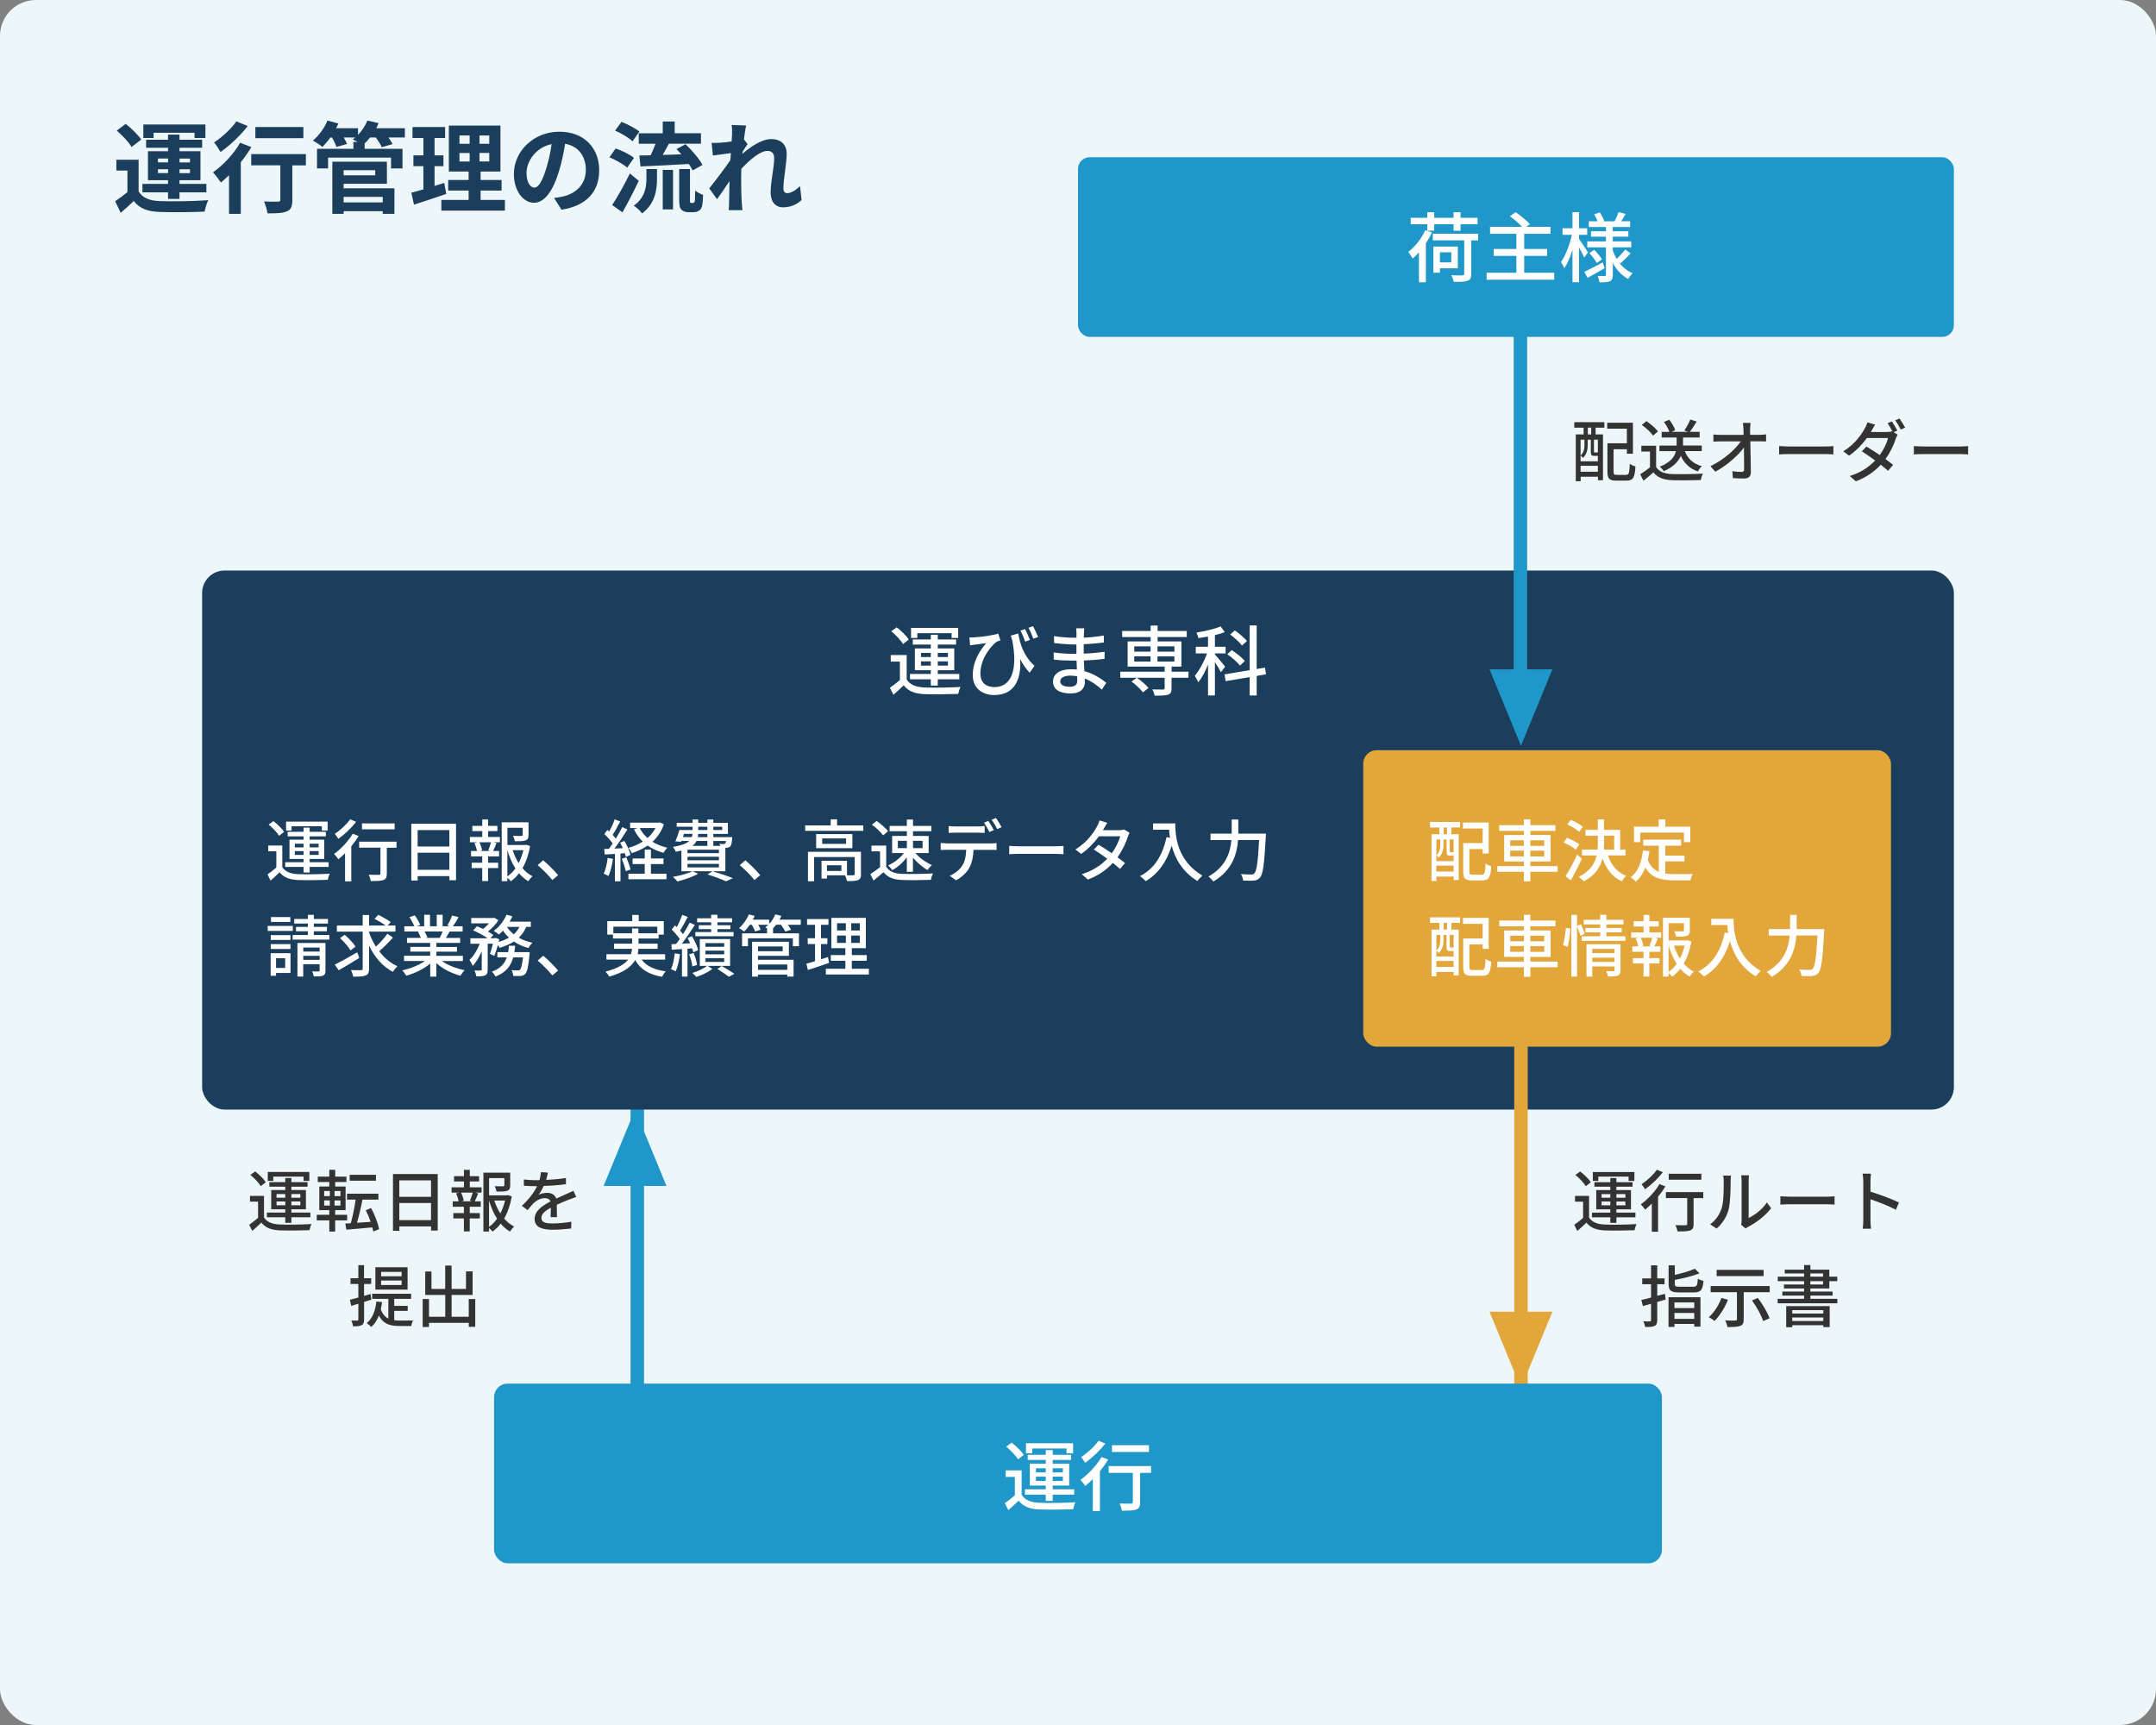 <?xml version="1.0" encoding="UTF-8"?><svg id="_レイヤー_2" xmlns="http://www.w3.org/2000/svg" viewBox="0 0 480 384"><rect x="0" y="0" width="480" height="384" fill="#808080" stroke="none"/><defs><style>.cls-1{stroke:#2097c9;}.cls-1,.cls-2{fill:none;stroke-miterlimit:10;stroke-width:3px;}.cls-3{fill:#fff;}.cls-4{fill:#2097c9;}.cls-5{fill:#e2a63b;}.cls-2{stroke:#e2a63b;}.cls-6{fill:#333;}.cls-7{fill:#edf7fa;}.cls-8{fill:#1a3e5c;}</style></defs><g id="text"><g><rect class="cls-7" width="480" height="384" rx="8" ry="8"/><line class="cls-1" x1="141.88" y1="233" x2="141.88" y2="325"/><rect class="cls-8" x="45" y="127" width="390" height="120" rx="5" ry="5"/><rect class="cls-5" x="303.5" y="167" width="117.5" height="66" rx="3" ry="3"/><g><path class="cls-8" d="M30.85,42.58c.86,1.47,2.4,2.09,4.64,2.18,2.64,.11,7.83,.04,10.87-.2-.31,.62-.68,1.83-.81,2.55-2.73,.13-7.39,.18-10.08,.07-2.62-.11-4.38-.75-5.7-2.44-.88,.86-1.78,1.69-2.9,2.64l-1.23-2.6c.86-.55,1.85-1.28,2.73-2.02v-4.8h-2.46v-2.4h4.95v7.02Zm-1.56-9.86c-.62-1.08-2.07-2.6-3.3-3.65l2-1.5c1.23,.99,2.75,2.44,3.46,3.5l-2.16,1.65Zm8.12,10.1h-5.7v-1.89h5.7v-.81h-4.47v-6.45h4.47v-.77h-4.88v-1.8h4.88v-1.14h2.55v1.14h5.04v1.8h-5.04v.77h4.67v6.45h-4.67v.81h5.99v1.89h-5.99v1.45h-2.55v-1.45Zm-3.21-12.1h-2.29v-3.01h13.82v3.01h-2.42v-1.17h-9.11v1.17Zm.97,5.43h2.25v-.86h-2.25v.86Zm2.25,2.38v-.86h-2.25v.86h2.25Zm2.55-3.23v.86h2.33v-.86h-2.33Zm2.33,2.38h-2.33v.86h2.33v-.86Z"/><path class="cls-8" d="M55.96,32.74c-.66,1.12-1.47,2.27-2.35,3.37v11.49h-2.62v-8.6c-.62,.59-1.21,1.14-1.8,1.63-.37-.53-1.25-1.72-1.78-2.27,2.24-1.54,4.64-4.09,6.05-6.58l2.51,.97Zm-.81-4.69c-1.58,2.07-3.96,4.33-6.05,5.79-.33-.57-.99-1.63-1.45-2.13,1.83-1.17,3.92-3.15,4.97-4.69l2.53,1.03Zm12.94,8.76h-3.01v7.72c0,1.41-.26,2.13-1.23,2.53-.92,.4-2.33,.44-4.29,.44-.11-.77-.44-1.89-.79-2.66,1.25,.07,2.71,.07,3.1,.04,.4,0,.55-.09,.55-.42v-7.66h-6.49v-2.49h12.17v2.49Zm-.55-6.05h-10.69v-2.49h10.69v2.49Z"/><path class="cls-8" d="M90.12,30.61h-3.63c.37,.53,.73,1.06,.92,1.47l-2.42,.68c-.24-.57-.79-1.43-1.32-2.16h-1.28c-.4,.51-.81,.95-1.21,1.34v1.19h8.43v4.36h-2.55v-2.4h-14.02v2.4h-2.46v-4.36h8.1v-1.54h.97c-.4-.22-.81-.42-1.1-.55,.18-.13,.37-.29,.55-.44h-2.57c.31,.53,.57,1.06,.73,1.45l-2.35,.66c-.18-.55-.57-1.39-1.01-2.11h-.35c-.57,.81-1.19,1.54-1.76,2.11-.51-.42-1.54-1.12-2.13-1.41,1.32-1.1,2.58-2.79,3.24-4.47l2.44,.66c-.15,.35-.33,.7-.51,1.06h4.88v1.47c.88-.9,1.63-2.05,2.09-3.19l2.49,.59c-.15,.37-.33,.75-.53,1.12h6.38v2.05Zm-13.62,11.31h11.31v5.68h-2.6v-.59h-8.71v.59h-2.51v-11.6h12.15v4.91h-9.64v1.01Zm0-4.03v1.14h7.04v-1.14h-7.04Zm0,5.94v1.23h8.71v-1.23h-8.71Z"/><path class="cls-8" d="M99.34,43.17c-2.42,.86-5.06,1.69-7.17,2.38l-.59-2.66c.77-.2,1.67-.44,2.68-.73v-5.17h-2.22v-2.4h2.22v-3.87h-2.42v-2.44h7.26v2.44h-2.35v3.87h1.98v2.4h-1.98v4.4c.73-.22,1.45-.44,2.16-.68l.44,2.46Zm13.07,1.34v2.38h-14.15v-2.38h6.07v-2.09h-4.55v-2.35h4.55v-1.89h-4.4v-10.23h11.49v10.23h-4.42v1.89h4.67v2.35h-4.67v2.09h5.41Zm-10.12-12.5h2.27v-1.85h-2.27v1.85Zm0,3.94h2.27v-1.89h-2.27v1.89Zm6.64-5.79h-2.18v1.85h2.18v-1.85Zm0,3.89h-2.18v1.89h2.18v-1.89Z"/><path class="cls-8" d="M125.01,46.69l-1.65-2.62c.84-.09,1.45-.22,2.05-.35,2.82-.66,5.02-2.68,5.02-5.9,0-3.04-1.65-5.3-4.62-5.81-.31,1.87-.68,3.89-1.32,5.96-1.32,4.44-3.21,7.17-5.61,7.17s-4.47-2.68-4.47-6.4c0-5.08,4.4-9.42,10.1-9.42s8.89,3.78,8.89,8.58-2.84,7.92-8.38,8.78Zm-6.05-4.93c.92,0,1.78-1.39,2.68-4.36,.51-1.63,.92-3.5,1.17-5.32-3.63,.75-5.59,3.96-5.59,6.38,0,2.22,.88,3.3,1.74,3.3Z"/><path class="cls-8" d="M139.64,37.32c-.84-.75-2.57-1.72-3.96-2.31l1.39-1.96c1.36,.48,3.19,1.34,4.07,2.09l-1.5,2.18Zm2.57,2.93c-1.1,2.33-2.4,4.86-3.63,7.02l-2.29-1.63c1.1-1.67,2.68-4.44,3.94-7.02l1.98,1.63Zm-1.39-8.8c-.79-.77-2.51-1.78-3.89-2.38l1.43-1.94c1.34,.51,3.1,1.43,3.98,2.16l-1.52,2.16Zm3.1,6.18h2.35v2.13c0,2.44-.37,5.52-3.32,7.75-.37-.55-1.25-1.34-1.85-1.72,2.53-1.8,2.82-4.22,2.82-6.12v-2.05Zm3.63-7.97v-2.62h2.66v2.62h5.85v2.33h-7.13c-.46,.86-.95,1.72-1.39,2.49,1.32-.02,2.75-.07,4.16-.13-.37-.4-.75-.81-1.1-1.17l2.02-1.08c1.43,1.36,3.08,3.26,3.78,4.62l-2.2,1.21c-.2-.42-.48-.9-.84-1.43-3.83,.24-7.86,.42-10.76,.55l-.26-2.44c.75-.02,1.58-.02,2.51-.04,.37-.79,.79-1.72,1.1-2.57h-3.74v-2.33h5.32Zm0,8.16h2.29v8.8h-2.29v-8.8Zm6.69,7.35c.11,0,.22-.02,.29-.09,.09-.04,.13-.22,.18-.57,.02-.33,.04-1.1,.07-2.09,.42,.37,1.17,.77,1.76,.97-.04,.99-.13,2.11-.26,2.57-.15,.48-.37,.77-.73,.99-.29,.18-.81,.29-1.21,.29h-1.12c-.53,0-1.12-.18-1.5-.55-.35-.35-.51-.81-.51-2.31v-6.75h2.4v6.82c0,.33,0,.53,.04,.62,.04,.07,.15,.11,.24,.11h.35Z"/><path class="cls-8" d="M162.9,27.82l3.21,.11c-.13,.62-.33,1.74-.48,3.1l.81,1.06c-.31,.4-.75,1.12-1.12,1.69-.02,.15-.02,.31-.04,.48,1.74-1.52,4.27-3.3,6.4-3.3,2.38,0,3.46,1.41,3.46,3.26,0,2.29-.73,5.52-.73,7.79,0,.57,.29,.99,.84,.99,.81,0,1.85-.57,2.86-1.58l.35,3.1c-1.01,.95-2.35,1.63-4.14,1.63-1.65,0-2.75-1.19-2.75-3.32,0-2.38,.79-5.61,.79-7.61,0-1.08-.57-1.63-1.5-1.63-1.63,0-4,2.02-5.81,4-.02,.62-.04,1.21-.04,1.78,0,1.8,0,3.65,.13,5.72,.02,.4,.09,1.19,.15,1.69h-3.04c.04-.51,.07-1.28,.07-1.63,.04-1.72,.07-2.99,.09-4.84-.92,1.39-2,2.99-2.77,4.03l-1.74-2.4c1.25-1.54,3.45-4.44,4.71-6.29,.04-.51,.09-1.03,.11-1.56-1.08,.13-2.77,.35-4,.53l-.29-2.82c.64,.02,1.14,.02,1.91-.02,.64-.04,1.61-.15,2.55-.29,.04-.84,.09-1.45,.09-1.69,0-.64,.02-1.3-.09-1.98Z"/></g><rect class="cls-4" x="240" y="35" width="195" height="40" rx="2.6" ry="2.6"/><g><path class="cls-3" d="M318.8,51.72c-.37,.83-.85,1.65-1.36,2.45v8.67h-1.53v-6.68c-.44,.53-.94,.99-1.39,1.39-.19-.34-.7-1.1-1-1.46,1.5-1.16,2.94-2.94,3.79-4.84l1.5,.48Zm-1.04-1.8h-3.69v-1.44h3.69v-1.24h1.55v1.24h4.3v-1.24h1.56v1.24h3.79v1.44h-3.79v1.43h-1.56v-1.43h-4.3v1.43h-1.55v-1.43Zm11.32,3.6h-1.53v7.45c0,.88-.2,1.31-.83,1.53-.63,.24-1.61,.25-3.06,.25-.08-.41-.32-1.07-.56-1.48,1.09,.05,2.18,.05,2.46,.03,.32-.02,.43-.08,.43-.36v-7.43h-6.99v-1.48h10.08v1.48Zm-8.5,6.2v.99h-1.46v-5.83h5.44v4.84h-3.98Zm0-3.55v2.24h2.53v-2.24h-2.53Z"/><path class="cls-3" d="M346.03,60.72v1.55h-15.06v-1.55h6.63v-3.76h-5.05v-1.53h5.05v-3.38h-5.86v-1.55h7.14c-.7-.75-1.8-1.7-2.74-2.36l1.29-.9c1.09,.73,2.48,1.87,3.18,2.67l-.83,.59h5.41v1.55h-5.85v3.38h5.1v1.53h-5.1v3.76h6.7Z"/><path class="cls-3" d="M352.71,57.33c-.22-.53-.71-1.44-1.16-2.24v7.73h-1.46v-7.19c-.51,1.61-1.14,3.11-1.82,4.08-.15-.43-.53-1.02-.75-1.36,1-1.39,1.97-3.91,2.43-6.07h-2.07v-1.46h2.21v-3.59h1.46v3.59h1.82v1.46h-1.82v.93c.46,.61,1.72,2.52,1.99,2.96l-.83,1.16Zm4.52,2.38c-1.27,.75-2.67,1.53-3.79,2.14l-.71-1.33c1.05-.48,2.58-1.29,4.1-2.11l.41,1.29Zm3.25-1.27c.78,1.05,1.8,1.89,3.01,2.38-.31,.29-.78,.88-.99,1.27-1.45-.75-2.58-1.99-3.43-3.52v2.6c0,.76-.15,1.17-.65,1.43-.49,.24-1.26,.25-2.31,.25-.05-.39-.24-1.04-.42-1.43,.66,.03,1.36,.03,1.58,.02,.2,0,.27-.07,.27-.27v-6.1h-4.16v-1.33h4.16v-1.05h-3.33v-1.21h3.33v-.95h-3.81v-1.27h1.96c-.19-.49-.49-1.09-.77-1.56l1.24-.42c.41,.59,.82,1.39,.99,1.92l-.19,.07h2.5c.31-.58,.7-1.46,.88-2.06l1.58,.42c-.34,.58-.68,1.16-.99,1.63h1.99v1.27h-3.86v.95h3.47v1.21h-3.47v1.05h4.11v1.33h-4.11v.71c.24,.65,.53,1.27,.87,1.85,.65-.6,1.43-1.44,1.89-2.09l1.21,.85c-.71,.82-1.61,1.67-2.29,2.23l-.25-.19Zm-5.54-2.82c.63,.65,1.38,1.53,1.72,2.12l-1.16,.8c-.32-.6-1.04-1.53-1.65-2.21l1.09-.71Z"/></g><g><path class="cls-3" d="M318.36,182.98h6.72v1.23h-1.95v1.5h1.63v10.2h-1.12v-.78h-3.85v.99h-1.09v-10.41h1.75v-1.5h-2.08v-1.23Zm1.42,8.71h3.85v-1.21h-.78c-.61,0-.79-.18-.79-.96v-2.64h-.69v1.19c0,.88-.2,2.04-1.04,2.85-.12-.15-.39-.39-.55-.5,.75-.71,.87-1.62,.87-2.37v-1.17h-.87v4.81Zm3.85,2.32v-1.32h-3.85v1.32h3.85Zm-1.48-9.81h-.75v1.5h.75v-1.5Zm1.48,2.67h-.87v2.62c0,.19,.02,.23,.17,.23h.42c.15,0,.19-.02,.21-.04,.03,.01,.04,.03,.07,.06v-2.86Zm6.3,7.83c.62,0,.72-.38,.81-2.46,.31,.26,.89,.5,1.26,.59-.15,2.46-.53,3.16-1.96,3.16h-2.33c-1.48,0-1.95-.4-1.95-1.98v-6.33h4.33v-3.25h-4.38v-1.33h5.73v6.9h-1.35v-.99h-2.96v5.01c0,.58,.12,.69,.75,.69h2.04Z"/><path class="cls-3" d="M346.78,194.07h-6.07v2.13h-1.44v-2.13h-5.92v-1.26h5.92v-1.04h-4.39v-5.88h4.39v-.93h-5.49v-1.27h5.49v-1.29h1.44v1.29h5.58v1.27h-5.58v.93h4.5v5.88h-4.5v1.04h6.07v1.26Zm-10.56-5.77h3.04v-1.24h-3.04v1.24Zm3.04,2.34v-1.28h-3.04v1.28h3.04Zm1.44-3.58v1.24h3.1v-1.24h-3.1Zm3.1,2.31h-3.1v1.28h3.1v-1.28Z"/><path class="cls-3" d="M350.82,189.14c-.57-.51-1.75-1.19-2.71-1.59l.76-1.05c.93,.36,2.15,.98,2.76,1.46l-.81,1.19Zm1.36,2.02c-.72,1.57-1.64,3.36-2.44,4.8l-1.2-.89c.74-1.15,1.79-3.07,2.58-4.8l1.06,.89Zm-.6-5.98c-.55-.52-1.71-1.23-2.65-1.67l.77-1c.93,.38,2.1,1.02,2.7,1.54l-.81,1.12Zm6.4,5.26c.71,2.12,2.06,3.75,4.06,4.54-.32,.27-.77,.83-.98,1.21-2.08-.96-3.45-2.74-4.29-5.13-.47,1.97-1.59,3.78-4.16,5.13-.24-.28-.78-.78-1.12-.99,2.54-1.29,3.57-2.96,3.99-4.77h-3.27v-1.3h3.46c.04-.54,.06-1.08,.06-1.62v-1.47h-2.75v-1.31h2.75v-2.32h1.38v2.32h3.6v4.4h1.19v1.3h-3.93Zm-.85-2.91c0,.54-.01,1.06-.04,1.6h2.28v-3.09h-2.23v1.48Z"/><path class="cls-3" d="M370.74,194.46c.66,.09,1.36,.13,2.11,.13,.65,0,3.17,0,4.02-.03-.23,.33-.46,1-.52,1.41h-3.57c-2.94,0-5.1-.49-6.46-2.85-.49,1.27-1.19,2.32-2.11,3.12-.23-.25-.81-.73-1.16-.96,1.65-1.23,2.42-3.33,2.73-5.95l1.44,.13c-.09,.69-.21,1.35-.36,1.97,.52,1.4,1.36,2.19,2.44,2.64v-5.82h-3.46v-1.33h8.44v1.33h-3.54v2.21h4.29v1.3h-4.29v2.7Zm-5.59-6.99h-1.36v-3.45h5.49v-1.6h1.49v1.6h5.55v3.45h-1.42v-2.13h-9.73v2.13Z"/><path class="cls-3" d="M318.36,204.21h6.72v1.23h-1.95v1.5h1.63v10.2h-1.12v-.78h-3.85v.99h-1.09v-10.41h1.75v-1.5h-2.08v-1.23Zm1.42,8.71h3.85v-1.21h-.78c-.61,0-.79-.18-.79-.96v-2.64h-.69v1.19c0,.88-.2,2.04-1.04,2.85-.12-.15-.39-.39-.55-.5,.75-.71,.87-1.62,.87-2.37v-1.17h-.87v4.81Zm3.85,2.32v-1.32h-3.85v1.32h3.85Zm-1.48-9.81h-.75v1.5h.75v-1.5Zm1.48,2.67h-.87v2.62c0,.19,.02,.23,.17,.23h.42c.15,0,.19-.02,.21-.04,.03,.01,.04,.03,.07,.06v-2.86Zm6.3,7.83c.62,0,.72-.38,.81-2.46,.31,.26,.89,.5,1.26,.59-.15,2.46-.53,3.16-1.96,3.16h-2.33c-1.48,0-1.95-.4-1.95-1.98v-6.33h4.33v-3.25h-4.38v-1.33h5.73v6.9h-1.35v-.99h-2.96v5.01c0,.58,.12,.69,.75,.69h2.04Z"/><path class="cls-3" d="M346.78,215.31h-6.07v2.13h-1.44v-2.13h-5.92v-1.26h5.92v-1.04h-4.39v-5.88h4.39v-.93h-5.49v-1.27h5.49v-1.29h1.44v1.29h5.58v1.27h-5.58v.93h4.5v5.88h-4.5v1.04h6.07v1.26Zm-10.56-5.77h3.04v-1.24h-3.04v1.24Zm3.04,2.34v-1.28h-3.04v1.28h3.04Zm1.44-3.58v1.24h3.1v-1.24h-3.1Zm3.1,2.31h-3.1v1.28h3.1v-1.28Z"/><path class="cls-3" d="M347.97,210.41c.31-1.02,.56-2.69,.65-3.85l1,.12c-.04,1.19-.29,2.94-.6,4.06l-1.05-.33Zm3.9-2.08c-.15-.52-.46-1.41-.77-2.1v11.17h-1.27v-13.74h1.27v2.44l.87-.35c.3,.68,.69,1.56,.84,2.12l-.94,.45Zm10,.09v1.03h-9.72v-1.03h4.11v-.87h-3.3v-.98h3.3v-.78h-3.66v-1.04h3.66v-1.11h1.38v1.11h3.79v1.04h-3.79v.78h3.41v.98h-3.41v.87h4.23Zm-1.1,7.56c0,.63-.13,.99-.58,1.19-.46,.19-1.17,.21-2.2,.21-.06-.35-.24-.87-.4-1.2,.69,.04,1.41,.03,1.6,.03,.21-.02,.27-.08,.27-.26v-.81h-4.96v2.26h-1.29v-7.21h7.57v5.79Zm-6.28-4.74v.93h4.96v-.93h-4.96Zm4.96,2.89v-.93h-4.96v.93h4.96Z"/><path class="cls-3" d="M367.21,207.56h2.62v1.18h-1.4l.65,.17c-.25,.63-.52,1.29-.76,1.77h1.33v1.2h-2.45v1.41h2.25v1.19h-2.25v2.9h-1.3v-2.9h-2.35v-1.19h2.35v-1.41h-2.49v-1.2h1.31c-.07-.51-.3-1.21-.57-1.77l.61-.17h-1.6v-1.18h2.75v-1.31h-2.21v-1.17h2.21v-1.41h1.3v1.41h2.07v1.17h-2.07v1.31Zm.03,2.98c.21-.51,.48-1.26,.63-1.8h-2.59c.27,.58,.52,1.32,.58,1.8l-.5,.13h2.38l-.51-.13Zm9.31-.92c-.3,1.78-.87,3.46-1.69,4.89,.65,.75,1.4,1.36,2.23,1.79-.3,.25-.72,.76-.93,1.11-.77-.45-1.46-1.05-2.07-1.77-.52,.69-1.14,1.29-1.83,1.78-.18-.25-.48-.58-.76-.81v.79h-1.26v-13.11h5.97v2.83c0,.65-.14,1.01-.66,1.2-.5,.19-1.26,.19-2.38,.19-.06-.36-.24-.87-.42-1.2,.85,.03,1.65,.03,1.88,.02,.22-.02,.28-.06,.28-.23v-1.59h-3.4v3.84h3.97l.23-.06,.85,.31Zm-5.05,6.73c.69-.48,1.27-1.09,1.79-1.8-.77-1.19-1.35-2.56-1.79-4.05v5.85Zm1.17-5.85c.33,1.02,.78,2,1.33,2.88,.48-.9,.83-1.88,1.06-2.88h-2.4Z"/><path class="cls-3" d="M385.95,204.51c0,2.71,.35,8.28,6.06,11.65-.32,.24-.89,.84-1.12,1.19-3.41-2.06-5.01-5.11-5.75-7.87-1.11,3.61-2.98,6.24-5.76,7.9-.27-.28-.92-.87-1.29-1.12,3.23-1.66,5.04-4.62,5.91-8.68l.76,.14c-.1-.63-.17-1.25-.19-1.79h-3.57v-1.41h4.95Z"/><path class="cls-3" d="M406.14,206.82s-.02,.5-.03,.69c-.33,6.07-.61,8.29-1.27,9.06-.41,.48-.79,.63-1.38,.69-.54,.06-1.5,.04-2.38,0-.03-.41-.23-1.02-.5-1.44,.99,.09,1.9,.09,2.28,.09,.33,0,.51-.04,.69-.23,.51-.48,.82-2.53,1.08-7.44h-4.7c-.22,3.09-1.25,6.72-5.5,9.24-.22-.34-.75-.87-1.08-1.12,3.9-2.23,4.87-5.41,5.1-8.11h-4.65v-1.43h4.73v-3.15h1.47v3.15h6.15Z"/></g><g><path class="cls-6" d="M353.77,271.02c.65,1.03,1.83,1.5,3.5,1.57,1.7,.08,5.17,.03,7.08-.1-.17,.31-.38,.96-.45,1.37-1.73,.07-4.9,.1-6.64,.04-1.86-.08-3.15-.57-4.07-1.73-.63,.62-1.29,1.21-2.02,1.86l-.69-1.38c.6-.4,1.33-.98,1.97-1.53v-3.61h-1.8v-1.29h3.13v4.8Zm-.72-6.96c-.42-.75-1.42-1.78-2.31-2.5l1.06-.78c.87,.67,1.92,1.67,2.37,2.4l-1.12,.88Zm5.46,6.93h-4.09v-1.05h4.09v-.73h-3.13v-4.29h3.13v-.75h-3.54v-1h3.54v-.93h1.36v.93h3.6v1h-3.6v.75h3.24v4.29h-3.24v.73h4.23v1.05h-4.23v1.23h-1.36v-1.23Zm-2.66-8.11h-1.23v-1.98h9.25v1.98h-1.29v-.95h-6.74v.95Zm.72,3.75h1.94v-.81h-1.94v.81Zm1.94,1.68v-.84h-1.94v.84h1.94Zm1.36-2.49v.81h2v-.81h-2Zm2,1.65h-2v.84h2v-.84Z"/><path class="cls-6" d="M370.78,264.1c-.46,.76-1.02,1.54-1.64,2.29v7.81h-1.39v-6.27c-.5,.49-1,.96-1.49,1.35-.18-.3-.67-.91-.96-1.18,1.53-1.1,3.15-2.81,4.16-4.5l1.32,.5Zm-.57-3.15c-1.02,1.33-2.58,2.82-3.96,3.79-.17-.31-.54-.85-.79-1.12,1.25-.81,2.68-2.15,3.42-3.23l1.33,.56Zm9,5.76h-2.16v5.77c0,.79-.18,1.2-.75,1.42-.56,.21-1.44,.23-2.83,.23-.06-.41-.25-.99-.45-1.4,.96,.03,1.96,.03,2.23,.02,.29,0,.38-.08,.38-.29v-5.76h-4.74v-1.33h8.32v1.33Zm-.42-4.09h-7.27v-1.33h7.27v1.33Z"/><path class="cls-6" d="M383.32,268.88c.44-1.33,.44-4.26,.44-5.98,0-.51-.03-.87-.12-1.21h1.74c-.02,.12-.08,.67-.08,1.2,0,1.71-.06,4.9-.46,6.4-.45,1.65-1.4,3.12-2.67,4.2l-1.44-.96c1.31-.9,2.16-2.27,2.59-3.65Zm4.42,2.83v-8.88c0-.61-.09-1.11-.09-1.2h1.74c-.01,.09-.08,.58-.08,1.2v8.29c1.31-.58,3-1.86,4.08-3.45l.92,1.29c-1.27,1.7-3.39,3.27-5.11,4.14-.27,.15-.45,.28-.57,.38l-.99-.83c.06-.25,.1-.6,.1-.94Z"/><path class="cls-6" d="M398.6,266.39h8.16c.72,0,1.3-.06,1.68-.09v1.86c-.33-.02-1.02-.08-1.68-.08h-8.16c-.82,0-1.73,.03-2.23,.08v-1.86c.5,.03,1.42,.09,2.23,.09Z"/><path class="cls-6" d="M414.82,262.94c0-.48-.04-1.17-.14-1.68h1.85c-.04,.5-.1,1.15-.1,1.68v2.34c2,.6,4.84,1.66,6.34,2.4l-.67,1.63c-1.58-.85-4.02-1.8-5.67-2.34v4.63c0,.46,.04,1.38,.12,1.92h-1.84c.07-.52,.12-1.33,.12-1.92v-8.67Z"/><path class="cls-6" d="M370.84,289.28l-1.88,.54v4.03c0,.72-.15,1.1-.58,1.31-.45,.21-1.09,.25-2.1,.24-.05-.34-.24-.92-.41-1.27,.63,.03,1.25,.03,1.42,.02,.21,0,.29-.06,.29-.29v-3.63c-.65,.19-1.26,.36-1.81,.51l-.36-1.35c.6-.15,1.35-.31,2.17-.54v-2.98h-1.96v-1.29h1.96v-2.91h1.38v2.91h1.63v1.29h-1.63v2.59c.55-.15,1.12-.3,1.7-.46l.18,1.29Zm.63-.5h7.11v6.54h-1.38v-.6h-4.41v.67h-1.32v-6.61Zm5.52-2.34c.78,0,.9-.27,1.01-1.8,.31,.22,.9,.42,1.26,.51-.18,2.02-.6,2.55-2.17,2.55h-3.23c-1.88,0-2.37-.4-2.37-1.88v-4.14h1.38v2.11c1.65-.36,3.39-.87,4.45-1.36l1.04,1.02c-1.5,.61-3.61,1.12-5.49,1.47v.9c0,.53,.18,.62,1.1,.62h3.03Zm-4.2,3.49v1.26h4.41v-1.26h-4.41Zm4.41,3.66v-1.31h-4.41v1.31h4.41Z"/><path class="cls-6" d="M384.7,289.34c-.71,1.81-1.86,3.58-2.97,4.72-.3-.24-.93-.65-1.29-.84,1.15-1.02,2.21-2.64,2.81-4.27l1.46,.39Zm9.3-3.06v1.38h-5.79v6.04c0,.82-.2,1.25-.79,1.46-.6,.22-1.52,.25-2.82,.25-.08-.42-.3-1.06-.5-1.47,.93,.03,1.95,.05,2.22,.03,.28-.02,.38-.08,.38-.3v-6.01h-5.85v-1.38h13.15Zm-1.35-2.21h-10.47v-1.38h10.47v1.38Zm-1.29,4.86c1.04,1.41,2.17,3.25,2.6,4.53l-1.43,.63c-.36-1.25-1.44-3.17-2.47-4.6l1.3-.56Z"/><path class="cls-6" d="M409.06,289.13v1h-13.29v-1h5.88v-.72h-4.84v-.9h4.84v-.69h-4.48v-.88h4.48v-.74h-5.86v-1h5.86v-.72h-4.3v-.85h4.3v-1.02h1.41v1.02h4.21v1.57h1.77v1h-1.77v1.62h-4.21v.69h4.95v.9h-4.95v.72h6Zm-11.4,1.62h9.69v4.68h-1.41v-.43h-6.91v.45h-1.36v-4.69Zm1.36,.9v.75h6.91v-.75h-6.91Zm6.91,2.42v-.79h-6.91v.79h6.91Zm-2.88-9.87h2.83v-.72h-2.83v.72Zm0,1.74h2.83v-.74h-2.83v.74Z"/></g><g><path class="cls-6" d="M58.77,271.01c.65,1.03,1.83,1.5,3.5,1.57,1.7,.08,5.17,.03,7.08-.1-.17,.31-.38,.96-.45,1.37-1.73,.07-4.9,.1-6.64,.04-1.86-.08-3.15-.57-4.07-1.73-.63,.62-1.29,1.21-2.02,1.86l-.69-1.38c.6-.4,1.33-.98,1.97-1.53v-3.61h-1.8v-1.29h3.13v4.8Zm-.72-6.96c-.42-.75-1.42-1.78-2.31-2.5l1.06-.78c.87,.67,1.92,1.67,2.37,2.4l-1.12,.88Zm5.46,6.93h-4.09v-1.05h4.09v-.73h-3.13v-4.29h3.13v-.75h-3.54v-1h3.54v-.93h1.36v.93h3.6v1h-3.6v.75h3.24v4.29h-3.24v.73h4.23v1.05h-4.23v1.23h-1.36v-1.23Zm-2.66-8.11h-1.23v-1.98h9.25v1.98h-1.29v-.95h-6.74v.95Zm.72,3.75h1.94v-.81h-1.94v.81Zm1.94,1.68v-.84h-1.94v.84h1.94Zm1.36-2.49v.81h2v-.81h-2Zm2,1.65h-2v.84h2v-.84Z"/><path class="cls-6" d="M74.62,271.67v2.48h-1.31v-2.48h-2.79v-1.24h2.79v-1.04h-2.22v-5.26h2.22v-1h-2.56v-1.21h2.56v-1.52h1.32v1.52h2.5v1.21h-2.5v1h2.31v5.26h-2.32v1.04h2.67v1.24h-2.67Zm-2.45-5.4h1.26v-1.14h-1.26v1.14Zm0,2.1h1.26v-1.14h-1.26v1.14Zm3.63-3.24h-1.32v1.14h1.32v-1.14Zm0,2.1h-1.32v1.14h1.32v-1.14Zm7.3,6.9c-.04-.27-.12-.58-.19-.9-2.08,.18-4.23,.38-5.8,.51l-.24-1.37,1.23-.07c.42-1.46,.84-3.56,1.08-5.25h-1.93v-1.32h7v1.32h-3.55c-.33,1.73-.8,3.69-1.23,5.15l3.06-.21c-.31-.89-.71-1.8-1.09-2.58l1.17-.5c.83,1.48,1.54,3.42,1.8,4.71l-1.29,.51Zm.6-11.29h-5.85v-1.33h5.85v1.33Z"/><path class="cls-6" d="M97.45,261.35v12.58h-1.48v-.92h-7.06v.98h-1.42v-12.64h9.97Zm-8.55,1.41v3.66h7.06v-3.66h-7.06Zm7.06,8.85v-3.81h-7.06v3.81h7.06Z"/><path class="cls-6" d="M104.59,264.31h2.62v1.18h-1.4l.65,.17c-.25,.63-.52,1.29-.76,1.77h1.33v1.2h-2.45v1.41h2.25v1.19h-2.25v2.9h-1.3v-2.9h-2.35v-1.19h2.35v-1.41h-2.49v-1.2h1.31c-.07-.51-.3-1.21-.57-1.77l.61-.17h-1.6v-1.18h2.75v-1.31h-2.21v-1.17h2.21v-1.41h1.3v1.41h2.07v1.17h-2.07v1.31Zm.03,2.98c.21-.51,.48-1.26,.63-1.8h-2.59c.27,.58,.52,1.32,.58,1.8l-.5,.13h2.38l-.51-.13Zm9.31-.92c-.3,1.78-.87,3.46-1.69,4.89,.65,.75,1.4,1.36,2.23,1.79-.3,.25-.72,.76-.93,1.11-.77-.45-1.46-1.05-2.07-1.77-.52,.69-1.14,1.29-1.83,1.78-.18-.25-.48-.58-.76-.81v.79h-1.26v-13.11h5.97v2.83c0,.65-.14,1.01-.66,1.2-.5,.19-1.26,.19-2.38,.19-.06-.36-.24-.87-.42-1.2,.85,.03,1.65,.03,1.88,.02,.22-.02,.28-.06,.28-.23v-1.59h-3.4v3.84h3.97l.23-.06,.85,.31Zm-5.05,6.73c.69-.48,1.27-1.09,1.79-1.8-.77-1.19-1.35-2.56-1.79-4.05v5.85Zm1.17-5.85c.33,1.02,.78,2,1.33,2.88,.48-.9,.83-1.88,1.06-2.88h-2.4Z"/><path class="cls-6" d="M121.59,262.65c1.47-.06,3.04-.19,4.41-.43v1.39c-1.47,.21-3.31,.35-4.94,.39-.33,.71-.73,1.41-1.15,1.98,.49-.29,1.33-.45,1.92-.45,.94,0,1.72,.44,2.01,1.28,.93-.44,1.69-.75,2.4-1.08,.51-.23,.95-.42,1.43-.66l.61,1.38c-.43,.14-1.08,.38-1.53,.56-.77,.3-1.74,.69-2.79,1.17,.01,.85,.03,2.05,.04,2.77h-1.42c.03-.52,.04-1.38,.06-2.11-1.29,.7-2.1,1.39-2.1,2.28,0,1.02,.97,1.23,2.49,1.23,1.21,0,2.85-.15,4.17-.39l-.04,1.52c-1.08,.13-2.82,.27-4.17,.27-2.23,0-3.97-.53-3.97-2.39s1.8-3.01,3.54-3.9c-.2-.52-.67-.75-1.23-.75-.92,0-1.86,.48-2.49,1.08-.44,.42-.87,.98-1.37,1.6l-1.29-.96c1.75-1.65,2.78-3.1,3.39-4.38h-.44c-.63,0-1.67-.03-2.5-.09v-1.41c.79,.12,1.86,.17,2.58,.17,.28,0,.58,0,.88-.01,.2-.62,.31-1.25,.34-1.79l1.56,.12c-.09,.42-.21,.98-.4,1.62Z"/><path class="cls-6" d="M81.06,289.83v3.88c0,.69-.13,1.06-.52,1.27-.41,.23-1,.27-1.95,.27-.03-.33-.2-.93-.38-1.29,.6,.01,1.16,.01,1.32,.01,.18,0,.25-.06,.25-.27v-3.48l-1.58,.48-.31-1.35c.52-.14,1.19-.31,1.89-.51v-3.01h-1.74v-1.29h1.74v-2.9h1.27v2.9h1.59v1.29h-1.59v2.64l1.44-.42,.19,1.26-1.64,.51Zm6.71,4.06c.41,.06,.83,.08,1.26,.08s2.35,0,2.92-.02c-.17,.3-.34,.88-.39,1.23h-2.58c-2.08,0-3.64-.38-4.62-2.35-.4,1.05-.96,1.9-1.69,2.56-.21-.23-.74-.66-1.04-.84,1.29-1.04,1.93-2.72,2.17-4.83l1.26,.15c-.07,.56-.17,1.08-.28,1.58,.39,1.08,.96,1.72,1.68,2.07v-4.38h-3.6v-1.14h8.67v1.14h-3.76v1.56h3v1.11h-3v2.08Zm2.97-6.81h-7.17v-4.98h7.17v4.98Zm-1.33-3.94h-4.56v.97h4.56v-.97Zm0,1.92h-4.56v.99h4.56v-.99Z"/><path class="cls-6" d="M105.81,289.17v6.19h-1.44v-.88h-8.86v.92h-1.41v-6.22h1.41v3.94h3.62v-4.85h-4.46v-5.23h1.39v3.88h3.06v-5.19h1.42v5.19h3.21v-3.9h1.47v5.25h-4.68v4.85h3.82v-3.94h1.44Z"/></g><g><path class="cls-3" d="M62.84,193.02c.65,1.03,1.83,1.5,3.5,1.57,1.7,.08,5.17,.03,7.08-.1-.17,.31-.38,.96-.45,1.37-1.73,.07-4.9,.1-6.64,.04-1.86-.08-3.15-.57-4.07-1.73-.63,.62-1.29,1.21-2.02,1.86l-.69-1.38c.6-.4,1.33-.98,1.97-1.53v-3.61h-1.8v-1.29h3.13v4.8Zm-.72-6.96c-.42-.75-1.42-1.78-2.31-2.5l1.06-.78c.87,.67,1.92,1.67,2.37,2.4l-1.12,.88Zm5.46,6.93h-4.09v-1.05h4.09v-.73h-3.13v-4.29h3.13v-.75h-3.54v-1h3.54v-.93h1.36v.93h3.6v1h-3.6v.75h3.24v4.29h-3.24v.73h4.23v1.05h-4.23v1.23h-1.36v-1.23Zm-2.66-8.11h-1.23v-1.98h9.25v1.98h-1.29v-.95h-6.74v.95Zm.72,3.75h1.94v-.81h-1.94v.81Zm1.94,1.68v-.84h-1.94v.84h1.94Zm1.36-2.49v.81h2v-.81h-2Zm2,1.65h-2v.84h2v-.84Z"/><path class="cls-3" d="M79.85,186.1c-.46,.76-1.02,1.54-1.64,2.29v7.81h-1.39v-6.27c-.5,.49-1,.96-1.49,1.35-.18-.3-.67-.91-.96-1.18,1.53-1.1,3.15-2.81,4.16-4.5l1.32,.5Zm-.57-3.15c-1.02,1.33-2.58,2.82-3.96,3.79-.17-.31-.54-.85-.79-1.12,1.25-.81,2.68-2.15,3.42-3.23l1.33,.56Zm9,5.76h-2.16v5.77c0,.79-.18,1.2-.75,1.42-.56,.21-1.44,.23-2.83,.23-.06-.41-.25-.99-.45-1.4,.96,.03,1.96,.03,2.23,.02,.29,0,.38-.08,.38-.29v-5.76h-4.74v-1.33h8.32v1.33Zm-.42-4.09h-7.27v-1.33h7.27v1.33Z"/><path class="cls-3" d="M101.53,183.37v12.58h-1.48v-.92h-7.06v.98h-1.42v-12.64h9.97Zm-8.55,1.41v3.66h7.06v-3.66h-7.06Zm7.06,8.85v-3.81h-7.06v3.81h7.06Z"/><path class="cls-3" d="M108.67,186.32h2.62v1.18h-1.4l.65,.17c-.25,.63-.52,1.29-.76,1.77h1.33v1.2h-2.45v1.41h2.25v1.19h-2.25v2.9h-1.3v-2.9h-2.35v-1.19h2.35v-1.41h-2.49v-1.2h1.31c-.07-.51-.3-1.21-.57-1.77l.61-.17h-1.6v-1.18h2.75v-1.31h-2.21v-1.17h2.21v-1.41h1.3v1.41h2.07v1.17h-2.07v1.31Zm.03,2.98c.21-.51,.48-1.26,.63-1.8h-2.59c.27,.58,.52,1.32,.58,1.8l-.5,.13h2.38l-.51-.13Zm9.31-.92c-.3,1.78-.87,3.46-1.69,4.89,.65,.75,1.4,1.36,2.23,1.79-.3,.25-.72,.76-.93,1.11-.77-.45-1.46-1.05-2.07-1.77-.52,.69-1.14,1.29-1.83,1.78-.18-.25-.48-.58-.76-.81v.79h-1.26v-13.11h5.97v2.83c0,.65-.14,1.01-.66,1.2-.5,.19-1.26,.19-2.38,.19-.06-.36-.24-.87-.42-1.2,.85,.03,1.65,.03,1.88,.02,.22-.02,.28-.06,.28-.23v-1.59h-3.4v3.84h3.97l.23-.06,.85,.31Zm-5.05,6.73c.69-.48,1.27-1.09,1.79-1.8-.77-1.19-1.35-2.56-1.79-4.05v5.85Zm1.17-5.85c.33,1.02,.78,2,1.33,2.88,.48-.9,.83-1.88,1.06-2.88h-2.4Z"/><path class="cls-3" d="M119.7,192.59l1.23-1.08c1.07,.87,2.46,2.28,3.32,3.31l-1.28,1.08c-.94-1.15-2.22-2.43-3.27-3.31Z"/><path class="cls-3" d="M136.46,191.19c-.19,1.41-.54,2.86-1,3.82-.22-.16-.78-.42-1.06-.52,.45-.9,.73-2.22,.88-3.51l1.18,.21Zm1.68-1.17v6.16h-1.24v-6.09c-.83,.04-1.59,.09-2.27,.13l-.12-1.23,1.05-.03c.27-.36,.57-.77,.85-1.19-.46-.67-1.2-1.48-1.86-2.1l.67-.91c.13,.1,.27,.22,.4,.34,.47-.82,.96-1.9,1.23-2.71l1.23,.48c-.52,1-1.15,2.16-1.69,2.98,.27,.29,.52,.57,.72,.83,.54-.89,1.05-1.8,1.42-2.56l1.16,.52c-.84,1.36-1.92,3-2.9,4.26,.6-.02,1.23-.04,1.88-.09-.19-.42-.4-.84-.61-1.22l.94-.39c.6,.97,1.19,2.26,1.36,3.1l-1.02,.45c-.05-.24-.14-.51-.24-.81l-.98,.06Zm1.29,.84c.38,.85,.78,1.98,.94,2.71l-1.06,.36c-.15-.74-.51-1.88-.88-2.75l1-.33Zm8.38-7.38c-.55,1.62-1.44,2.89-2.55,3.91,.95,.58,2.06,1.04,3.3,1.31-.28,.29-.67,.81-.84,1.15-1.33-.36-2.52-.9-3.54-1.62-1.05,.72-2.23,1.27-3.51,1.68-.17-.36-.51-.88-.78-1.17,1.14-.31,2.25-.78,3.21-1.4-.81-.78-1.47-1.69-1.96-2.74l.82-.27h-1.68v-1.2h6.34l.27-.06,.91,.41Zm-2.89,11.02h3.46v1.23h-8.47v-1.23h3.63v-2.16h-2.7v-1.23h2.7v-1.98h1.38v1.98h2.8v1.23h-2.8v2.16Zm-2.49-10.17c.42,.84,.99,1.59,1.73,2.23,.72-.65,1.33-1.38,1.78-2.23h-3.51Z"/><path class="cls-3" d="M155.42,194.51c-1.21,.69-3.1,1.33-4.6,1.71-.23-.27-.71-.79-1.02-1.02,1.54-.27,3.34-.73,4.38-1.26l1.25,.57Zm-3.72-5.17c-.38,.1-.78,.19-1.23,.27-.12-.3-.44-.84-.66-1.08,1.93-.31,3.03-.76,3.64-1.33h-1.72l-.08,.18-1.29-.08c.31-.71,.66-1.69,.9-2.53h2.93v-.73h-3.54v-.87h3.54v-.75h1.26v.75h2.04v-.75h1.32v.75h3.25v2.47h-3.25v.71h4.2s-.01,.25-.01,.41c-.09,.93-.2,1.41-.42,1.66-.21,.21-.49,.29-.79,.3-.07,0-.18,.02-.3,.02v5.2h-9.78v-4.59Zm.34-3h1.98c.09-.22,.13-.46,.15-.71h-1.89l-.24,.71Zm8.02,2.81h-7v.76h7v-.76Zm0,1.57h-7v.78h7v-.78Zm0,1.59h-7v.78h7v-.78Zm-4.99-5.11c-.2,.41-.5,.77-.93,1.1h3.35v-1.1h-2.42Zm2.42-1.56h-2.06c0,.24-.03,.48-.07,.71h2.13v-.71Zm-2.04-.87h2.04v-.73h-2.04v.73Zm3.19,9.18c1.62,.48,3.45,1.09,4.53,1.54l-1.53,.7c-.91-.43-2.5-1.03-4.11-1.53l1.11-.72Zm.17-9.91v.73h1.98v-.73h-1.98Zm0,3.16v1.1h1.56c-.06-.17-.12-.33-.2-.47,.42,.05,.79,.06,.96,.06,.13,0,.24-.01,.32-.1,.07-.07,.13-.25,.18-.58h-2.82Z"/><path class="cls-3" d="M164.7,192.59l1.23-1.08c1.07,.87,2.46,2.28,3.32,3.31l-1.28,1.08c-.94-1.15-2.22-2.43-3.27-3.31Z"/><path class="cls-3" d="M192.2,183.74v1.21h-12.94v-1.21h5.68v-1.35h1.42v1.35h5.83Zm-.51,10.86c0,.71-.15,1.1-.66,1.32-.52,.21-1.3,.22-2.47,.22-.06-.39-.25-.93-.44-1.29h-4v.72h-1.22v-3.96h5.67v3.24c.66,.01,1.23,.01,1.41-.02,.24,0,.31-.06,.31-.25v-3.79h-9.04v5.38h-1.37v-6.55h11.8v4.98Zm-1.92-8.92v3.13h-8.07v-3.13h8.07Zm-1.41,.96h-5.31v1.21h5.31v-1.21Zm-1.04,5.97h-3.21v1.27h3.21v-1.27Z"/><path class="cls-3" d="M197.3,192.96c.66,1.04,1.89,1.52,3.54,1.57,1.66,.06,4.99,.02,6.87-.1-.17,.33-.39,.99-.46,1.43-1.69,.07-4.71,.1-6.42,.03-1.9-.07-3.19-.57-4.14-1.73-.71,.62-1.42,1.22-2.21,1.86l-.72-1.44c.67-.42,1.47-.98,2.17-1.54v-3.52h-1.92v-1.29h3.29v4.74Zm-.69-7c-.48-.7-1.56-1.71-2.5-2.37l1.04-.84c.93,.65,2.06,1.58,2.56,2.29l-1.1,.92Zm5.29,4.88c-.88,1.19-2.1,2.26-3.28,2.86-.19-.33-.6-.81-.9-1.06,1.3-.54,2.67-1.6,3.51-2.74h-2.61v-3.81h3.28v-1.06h-3.84v-1.17h3.84v-1.42h1.37v1.42h4.08v1.17h-4.08v1.06h3.48v3.81h-2.94c.92,1.09,2.4,2.13,3.67,2.67-.32,.27-.74,.76-.95,1.11-1.11-.6-2.34-1.65-3.27-2.76v3.15h-1.37v-3.22Zm-2.01-2.04h2.01v-1.63h-2.01v1.63Zm3.38-1.63v1.63h2.13v-1.63h-2.13Z"/><path class="cls-3" d="M210.79,187.75h9.82c.31,0,.87-.02,1.26-.08v1.54c-.36-.01-.87-.03-1.26-.03h-3.87c-.06,1.59-.36,2.91-.93,3.99-.54,1.02-1.68,2.13-2.98,2.8l-1.38-1.02c1.11-.45,2.19-1.32,2.77-2.24,.64-1,.84-2.19,.9-3.54h-4.33c-.45,0-.94,.02-1.36,.04v-1.56c.42,.04,.9,.08,1.36,.08Zm1.86-3.78h5.07c.47,0,1.04-.03,1.5-.09v1.54c-.48-.03-1.02-.06-1.5-.06h-5.05c-.51,0-1.06,.03-1.47,.06v-1.54c.45,.06,.96,.09,1.46,.09Zm8.61,.82l-.99,.42c-.3-.6-.78-1.5-1.19-2.07l.96-.4c.38,.54,.92,1.47,1.22,2.05Zm1.73-.66l-.98,.43c-.31-.64-.81-1.5-1.23-2.07l.96-.4c.41,.57,.97,1.5,1.25,2.04Z"/><path class="cls-3" d="M226.93,188.39h8.16c.72,0,1.31-.06,1.68-.09v1.86c-.33-.02-1.02-.08-1.68-.08h-8.16c-.83,0-1.73,.03-2.24,.08v-1.86c.5,.03,1.43,.09,2.24,.09Z"/><path class="cls-3" d="M245.71,184.51c-.06,.1-.1,.19-.17,.3h3.61c.42,0,.84-.06,1.12-.17l1.21,.75c-.13,.25-.3,.63-.4,.93-.42,1.3-1.2,3-2.29,4.53,.63,.45,1.21,.9,1.68,1.27l-1.11,1.32c-.42-.39-.99-.85-1.6-1.35-1.33,1.46-3.12,2.77-5.56,3.71l-1.36-1.2c2.56-.78,4.38-2.08,5.67-3.45-1.03-.75-2.11-1.48-2.98-2.04l1.04-1.06c.9,.52,1.95,1.2,2.95,1.89,.89-1.21,1.59-2.69,1.88-3.78h-4.74c-.99,1.36-2.35,2.82-3.96,3.93l-1.27-.99c2.6-1.6,4.08-3.78,4.8-5.12,.18-.31,.45-.91,.57-1.35l1.71,.54c-.3,.45-.61,1.03-.78,1.33Z"/><path class="cls-3" d="M261.65,183.28c0,2.71,.35,8.28,6.06,11.65-.31,.24-.88,.84-1.12,1.19-3.4-2.06-5.01-5.11-5.74-7.87-1.11,3.61-2.99,6.24-5.76,7.9-.27-.28-.92-.87-1.29-1.12,3.22-1.66,5.04-4.62,5.91-8.68l.77,.14c-.11-.63-.17-1.25-.2-1.79h-3.57v-1.41h4.95Z"/><path class="cls-3" d="M281.84,185.58s-.02,.5-.03,.69c-.33,6.07-.62,8.29-1.28,9.06-.4,.48-.79,.63-1.38,.69-.54,.06-1.5,.04-2.38,0-.03-.41-.23-1.02-.5-1.44,.99,.09,1.91,.09,2.28,.09,.33,0,.51-.04,.69-.23,.51-.48,.83-2.53,1.08-7.44h-4.69c-.23,3.09-1.25,6.72-5.5,9.24-.23-.34-.75-.87-1.08-1.12,3.9-2.23,4.88-5.41,5.1-8.11h-4.65v-1.43h4.72v-3.15h1.47v3.15h6.15Z"/><path class="cls-3" d="M65.19,207.23h-5.59v-1.11h5.59v1.11Zm-.5,9.36h-3.23v.63h-1.2v-5.04h4.42v4.41Zm-.02-7.35h-4.39v-1.08h4.39v1.08Zm-4.39,.92h4.39v1.09h-4.39v-1.09Zm4.36-4.92h-4.31v-1.09h4.31v1.09Zm-3.18,8.07v2.16h2.03v-2.16h-2.03Zm11.86-5.17v1.02h-8.17v-1.02h3.4v-.83h-2.65v-.97h2.65v-.75h-3.04v-1.02h3.04v-.92h1.32v.92h3.15v1.02h-3.15v.75h2.91v.97h-2.91v.83h3.45Zm-.85,7.89c0,.63-.13,.96-.55,1.15-.45,.18-1.11,.18-2.06,.18-.04-.33-.19-.81-.36-1.12,.62,.03,1.23,.02,1.41,.02,.19-.02,.25-.06,.25-.24v-1.38h-3.65v2.76h-1.29v-7.48h6.24v6.12Zm-4.95-5.1v.9h3.65v-.9h-3.65Zm3.65,2.74v-.9h-3.65v.9h3.65Z"/><path class="cls-3" d="M79.99,213.24c-1.54,.98-3.27,2-4.58,2.75l-.87-1.26c1.28-.63,3.2-1.71,5-2.74l.45,1.26Zm7.5-4.53c-.93,1.05-2.11,2.22-3.07,3.04,1.11,1.46,2.47,2.64,4.06,3.34-.31,.3-.78,.84-1,1.25-2.29-1.16-4.05-3.25-5.31-5.8v5.07c0,.88-.21,1.3-.75,1.54-.54,.22-1.47,.27-2.77,.27-.08-.4-.3-1.05-.5-1.47,.96,.03,1.92,.03,2.22,.02,.27,0,.38-.09,.38-.36v-8.23h-5.75v-1.35h5.75v-2.35h1.42v2.35h3.67c-.63-.48-1.65-1.08-2.46-1.5l.84-.88c.9,.44,2.13,1.12,2.76,1.62l-.69,.76h1.75v1.35h-5.88v.17c.39,1.11,.9,2.19,1.53,3.18,.9-.84,1.94-1.96,2.56-2.88l1.23,.87Zm-9.46,2.86c-.44-.78-1.44-1.94-2.33-2.74l1.05-.74c.88,.77,1.95,1.88,2.4,2.64l-1.12,.84Z"/><path class="cls-3" d="M98.36,213.93c1.32,.93,3.25,1.69,5.08,2.04-.31,.3-.72,.87-.93,1.24-1.95-.52-3.96-1.53-5.37-2.82v3.02h-1.36v-2.91c-1.42,1.2-3.45,2.18-5.33,2.7-.21-.36-.6-.89-.92-1.19,1.79-.38,3.74-1.15,5.06-2.08h-4.64v-1.17h5.82v-.92h-4.42v-1.05h4.42v-.9h-5.16v-1.11h3.08c-.14-.42-.39-.96-.63-1.36l.36-.06h-3.4v-1.17h2.22c-.23-.58-.67-1.41-1.09-2.02l1.21-.4c.46,.65,.99,1.56,1.2,2.14l-.77,.29h1.65v-2.56h1.3v2.56h1.49v-2.56h1.32v2.56h1.62l-.57-.18c.36-.6,.82-1.54,1.05-2.22l1.44,.36c-.4,.74-.85,1.49-1.25,2.04h2.16v1.17h-2.89c-.29,.51-.58,1-.84,1.42h3.18v1.11h-5.31v.9h4.6v1.05h-4.6v.92h5.91v1.17h-4.69Zm-3.85-6.57c.27,.44,.54,.98,.65,1.33l-.44,.09h3.17c.23-.4,.46-.94,.66-1.42h-4.04Z"/><path class="cls-3" d="M117.16,206.34c-.4,.95-.98,1.74-1.66,2.4,.88,.51,1.92,.89,3.03,1.12-.28,.27-.69,.81-.87,1.17-1.2-.31-2.29-.79-3.25-1.44-.92,.6-2,1.05-3.17,1.41-.07-.17-.23-.39-.39-.62-.25,.89-.54,1.77-.82,2.42l-.96-.48c.24-.58,.46-1.42,.66-2.25h-1.15v5.76c0,.68-.1,1.05-.56,1.29-.43,.19-1.05,.23-1.98,.23-.04-.38-.23-.94-.41-1.32,.6,.03,1.2,.03,1.38,.01,.18-.01,.24-.04,.24-.22v-4.06c-.55,1.29-1.26,2.5-2.02,3.25-.14-.41-.47-.98-.71-1.33,.9-.79,1.75-2.22,2.29-3.6h-2.08v-1.21h3.82c-.82-.6-2.13-1.3-3.21-1.77l.87-.9c.42,.17,.9,.38,1.35,.6,.47-.36,.92-.81,1.29-1.26h-3.94v-1.19h4.93l.23-.04,.9,.55c-.55,.89-1.46,1.81-2.34,2.5,.48,.27,.88,.56,1.2,.79l-.65,.71h.93l.21-.08,.84,.3c-.04,.19-.09,.39-.14,.6,.85-.24,1.62-.56,2.29-.95-.51-.48-.96-1-1.33-1.57-.3,.33-.6,.61-.9,.87-.27-.23-.81-.62-1.16-.8,1.19-.85,2.25-2.2,2.85-3.61l1.31,.36c-.18,.41-.39,.8-.62,1.19h4.72v1.17h-1.03Zm.77,5.62s-.02,.36-.04,.55c-.25,2.69-.53,3.84-.95,4.29-.3,.3-.6,.39-1,.45-.38,.03-.99,.03-1.67,0-.03-.39-.18-.93-.38-1.29,.58,.06,1.14,.07,1.4,.07,.23,0,.35-.03,.48-.17,.25-.22,.46-.99,.66-2.74h-2.17c-.51,1.84-1.56,3.34-3.93,4.27-.17-.33-.54-.84-.83-1.08,1.95-.71,2.86-1.83,3.33-3.19h-2.1v-1.17h2.4c.08-.46,.13-.93,.18-1.42h1.38c-.04,.49-.1,.96-.18,1.42h3.42Zm-5.07-5.62c.39,.62,.9,1.16,1.52,1.65,.52-.46,.94-1.02,1.26-1.65h-2.77Z"/><path class="cls-3" d="M119.7,213.83l1.23-1.08c1.07,.87,2.46,2.28,3.32,3.31l-1.28,1.08c-.94-1.15-2.22-2.43-3.27-3.31Z"/><path class="cls-3" d="M142.85,213.62c1.05,1.42,2.86,2.28,5.38,2.61-.3,.27-.65,.84-.84,1.21-2.92-.49-4.83-1.67-5.98-3.73-.81,1.44-2.46,2.75-5.76,3.69-.15-.29-.56-.82-.85-1.11,2.76-.71,4.24-1.65,5.04-2.67h-4.83v-1.21h5.47c.12-.41,.19-.79,.23-1.2h-4v-1.15h4.02v-1.14h-4.26v-.87h-1.27v-3h5.56v-1.38h1.44v1.38h5.58v3h-1.15v.87h-4.48v1.14h4.25v1.15h-4.26c-.03,.41-.09,.81-.18,1.2h6.12v1.21h-5.2Zm-2.13-5.86v-1.06h1.41v1.06h4.21v-1.48h-9.79v1.48h4.17Z"/><path class="cls-3" d="M151.39,212.42c-.19,1.41-.51,2.87-.98,3.81-.22-.15-.75-.39-1.02-.5,.43-.9,.7-2.23,.84-3.51l1.15,.19Zm1.67-1.24v6.22h-1.23v-6.13c-.83,.04-1.6,.1-2.28,.14l-.07-1.22,1.05-.06c.25-.33,.54-.7,.81-1.09-.43-.67-1.15-1.48-1.79-2.11l.71-.93c.14,.12,.27,.25,.41,.39,.46-.84,.94-1.92,1.21-2.73l1.23,.45c-.52,1.02-1.17,2.22-1.71,3.04,.25,.29,.48,.56,.66,.81,.57-.88,1.11-1.81,1.49-2.58l1.15,.52c-.84,1.33-1.92,2.92-2.9,4.17,.58-.05,1.21-.08,1.85-.1-.18-.41-.38-.8-.57-1.16l.99-.4c.58,.98,1.19,2.25,1.36,3.09l-1.08,.48c-.06-.25-.13-.56-.25-.87l-1.03,.08Zm1.08,3.96c-.07-.74-.36-1.85-.72-2.7l1-.3c.36,.84,.69,1.95,.78,2.67l-1.07,.33Zm8.4-.12h-4.99l1.04,.66c-.9,.71-2.37,1.43-3.57,1.8-.21-.27-.6-.66-.88-.9,1.17-.33,2.54-.98,3.25-1.56h-1.59v-5.97h6.75v5.97Zm.79-6.61h-8.52v-.92h3.52v-.66h-2.76v-.87h2.76v-.65h-3.12v-.9h3.12v-.77h1.39v.77h3.27v.9h-3.27v.65h2.9v.87h-2.9v.66h3.6v.92Zm-2.1,1.54h-4.18v.81h4.18v-.81Zm0,1.67h-4.18v.82h4.18v-.82Zm0,1.68h-4.18v.83h4.18v-.83Zm-.57,1.73c.99,.57,2.15,1.27,2.83,1.74l-1.21,.67c-.58-.45-1.64-1.17-2.55-1.74l.93-.67Z"/><path class="cls-3" d="M178.31,205.86h-2.91c.28,.39,.57,.79,.72,1.12l-1.31,.39c-.15-.4-.56-1-.94-1.52h-1.07c-.22,.3-.46,.57-.72,.83h.03v1.09h5.77v2.87h-1.36v-1.77h-10v1.77h-1.31v-2.87h5.56v-1.09h.07c-.18-.09-.35-.18-.48-.24,.24-.17,.48-.38,.71-.58h-2.26c.22,.41,.43,.81,.54,1.11l-1.25,.38c-.12-.39-.42-.98-.71-1.49h-.46c-.39,.58-.83,1.11-1.25,1.52-.27-.23-.81-.58-1.14-.77,.88-.75,1.71-1.9,2.17-3.06l1.3,.34c-.12,.27-.25,.56-.41,.83h3.65v.94c.58-.61,1.06-1.35,1.36-2.11l1.35,.33c-.12,.29-.27,.57-.42,.84h4.74v1.14Zm-9.55,7.8h7.92v3.73h-1.4v-.44h-6.52v.46h-1.32v-7.77h8.2v3.13h-6.88v.87Zm0-2.97v1.06h5.49v-1.06h-5.49Zm0,4.02v1.19h6.52v-1.19h-6.52Z"/><path class="cls-3" d="M184.58,214.35c-1.63,.57-3.38,1.15-4.72,1.59l-.33-1.42c.54-.15,1.2-.33,1.92-.56v-3.81h-1.62v-1.29h1.62v-2.98h-1.77v-1.29h4.77v1.29h-1.67v2.98h1.42v1.29h-1.42v3.39c.51-.17,1.05-.33,1.56-.51l.24,1.32Zm8.86,1.31v1.27h-9.58v-1.27h4.35v-1.79h-3.25v-1.26h3.25v-1.54h-3.12v-6.75h7.68v6.75h-3.13v1.54h3.33v1.26h-3.33v1.79h3.81Zm-7.08-8.53h1.96v-1.62h-1.96v1.62Zm0,2.76h1.96v-1.63h-1.96v1.63Zm5.07-4.38h-1.92v1.62h1.92v-1.62Zm0,2.75h-1.92v1.63h1.92v-1.63Z"/></g><g><path class="cls-3" d="M201.86,151.26c.73,1.17,2.07,1.7,3.96,1.78,1.92,.08,5.86,.03,8.02-.12-.19,.36-.42,1.09-.51,1.55-1.95,.08-5.56,.12-7.53,.05-2.11-.09-3.57-.65-4.61-1.96-.71,.7-1.46,1.38-2.29,2.11l-.78-1.56c.68-.46,1.51-1.1,2.23-1.73v-4.1h-2.04v-1.46h3.55v5.44Zm-.82-7.89c-.48-.85-1.61-2.02-2.62-2.84l1.21-.88c.99,.76,2.18,1.89,2.69,2.72l-1.27,1Zm6.19,7.85h-4.64v-1.19h4.64v-.83h-3.55v-4.86h3.55v-.85h-4.01v-1.14h4.01v-1.05h1.55v1.05h4.08v1.14h-4.08v.85h3.67v4.86h-3.67v.83h4.79v1.19h-4.79v1.39h-1.55v-1.39Zm-3.01-9.2h-1.39v-2.24h10.49v2.24h-1.46v-1.07h-7.63v1.07Zm.82,4.25h2.19v-.92h-2.19v.92Zm2.19,1.9v-.95h-2.19v.95h2.19Zm1.55-2.82v.92h2.26v-.92h-2.26Zm2.26,1.87h-2.26v.95h2.26v-.95Z"/><path class="cls-3" d="M230.33,148.22l-1.1,1.53c-.82-.88-1.51-1.89-2.12-3.04,.31,4.11-1,8.01-5.73,8.01-2.7,0-4.81-1.5-4.81-4.44s1.44-5.27,2.97-7.1c-.76,.12-2.02,.25-2.6,.34-.34,.03-.61,.08-.97,.14l-.14-1.77c.27,.02,.63,.02,.94,0,1.56-.07,4.4-.46,5.46-.85l.51,1.5c-.24,.08-.63,.2-.88,.34-1.12,.83-3.59,3.65-3.59,7.04,0,2.23,1.46,3.03,3.14,3.03,3.88,0,5.18-4.06,3.96-10.37-.12-.36-.22-.71-.34-1.09l1.68-.48c.34,2.09,1.07,4.91,3.62,7.22Zm-1.04-5.76l-1.05,.37c-.29-.78-.68-1.77-1.05-2.45l1.02-.34c.34,.66,.83,1.72,1.09,2.41Zm1.84-.65l-1.07,.37c-.29-.78-.7-1.75-1.09-2.43l1.02-.36c.36,.66,.83,1.7,1.14,2.41Z"/><path class="cls-3" d="M241.32,141.05c-.02,.2-.02,.53-.03,.9,1.46-.07,2.96-.22,4.47-.48v1.56c-1.26,.15-2.84,.31-4.49,.37v2.11c1.68-.07,3.18-.22,4.66-.42l-.02,1.58c-1.56,.19-2.97,.31-4.61,.37,.03,.78,.08,1.6,.12,2.36,2.21,.61,3.89,1.8,4.88,2.6l-.99,1.51c-.97-.88-2.26-1.85-3.81-2.48,.02,.36,.03,.65,.03,.88,0,1.29-.94,2.46-3.16,2.46-2.55,0-3.93-.95-3.93-2.65s1.51-2.74,4.05-2.74c.44,0,.85,.03,1.26,.07-.02-.66-.05-1.36-.07-1.99h-.93c-1.09,0-2.97-.08-4.15-.22l-.02-1.6c1.16,.19,3.16,.31,4.2,.31h.87v-2.09h-.7c-1.12,0-3.16-.17-4.27-.31l-.02-1.55c1.14,.2,3.18,.37,4.27,.37h.73v-1.04c0-.29-.02-.8-.08-1.07h1.82c-.03,.31-.07,.68-.08,1.16Zm-3.16,11.83c.95,0,1.68-.29,1.68-1.38,0-.24,0-.58-.02-.95-.49-.1-1.02-.15-1.55-.15-1.44,0-2.23,.56-2.23,1.24,0,.73,.65,1.24,2.11,1.24Z"/><path class="cls-3" d="M264.59,150.87h-3.76v2.36c0,.8-.17,1.19-.78,1.41-.63,.2-1.58,.22-2.97,.22-.09-.43-.31-1-.51-1.39,1.02,.03,2.07,.03,2.36,.03,.27-.02,.36-.08,.36-.32v-2.31h-9.88v-1.34h9.88v-1.14h-8.24v-5.61h5.12v-.97h-6.34v-1.34h6.34v-1.22h1.55v1.22h6.49v1.34h-6.49v.97h5.3v5.61h-2.18v1.14h3.76v1.34Zm-10.15,3.25c-.49-.7-1.6-1.72-2.53-2.4l1.19-.85c.94,.65,2.06,1.6,2.6,2.28l-1.26,.97Zm-1.92-9.06h3.64v-1.17h-3.64v1.17Zm0,2.21h3.64v-1.16h-3.64v1.16Zm5.18-3.38v1.17h3.76v-1.17h-3.76Zm3.76,2.23h-3.76v1.16h3.76v-1.16Z"/><path class="cls-3" d="M271.81,149.63c-.24-.51-.82-1.46-1.33-2.24v7.43h-1.53v-6.88c-.63,1.55-1.39,2.99-2.18,3.96-.15-.43-.53-1.07-.77-1.46,1-1.16,2.09-3.18,2.72-4.98h-2.5v-1.48h2.72v-2.28c-.73,.14-1.46,.24-2.14,.34-.05-.34-.27-.9-.44-1.22,1.9-.31,4.08-.8,5.41-1.38l.9,1.29c-.65,.25-1.39,.46-2.19,.65v2.6h2.38v1.48h-2.38v.24c.51,.53,1.96,2.26,2.28,2.7l-.95,1.24Zm7.97,.83v4.35h-1.56v-4.08l-5.35,.9-.24-1.51,5.59-.94v-9.96h1.56v9.71l1.85-.31,.24,1.48-2.09,.36Zm-3.71-2.29c-.56-.73-1.8-1.82-2.84-2.53l1-.92c1.02,.68,2.31,1.7,2.91,2.41l-1.07,1.04Zm.43-4.47c-.51-.71-1.67-1.75-2.63-2.46l1.04-.9c.97,.66,2.14,1.65,2.7,2.36l-1.1,1Z"/></g><g><path class="cls-6" d="M350.47,93.98h6.72v1.23h-1.95v1.5h1.64v10.2h-1.12v-.78h-3.85v.99h-1.09v-10.41h1.75v-1.5h-2.08v-1.23Zm1.42,8.71h3.85v-1.21h-.78c-.62,0-.79-.18-.79-.96v-2.64h-.69v1.19c0,.88-.19,2.04-1.03,2.85-.12-.15-.39-.39-.56-.5,.75-.71,.87-1.62,.87-2.37v-1.17h-.87v4.81Zm3.85,2.32v-1.32h-3.85v1.32h3.85Zm-1.48-9.81h-.75v1.5h.75v-1.5Zm1.48,2.67h-.87v2.62c0,.19,.01,.23,.17,.23h.42c.15,0,.19-.02,.21-.04,.03,.01,.04,.03,.07,.06v-2.86Zm6.3,7.83c.61,0,.72-.38,.81-2.46,.31,.26,.88,.5,1.26,.59-.15,2.46-.52,3.16-1.96,3.16h-2.33c-1.48,0-1.95-.4-1.95-1.98v-6.33h4.33v-3.25h-4.38v-1.33h5.73v6.9h-1.35v-.99h-2.96v5.01c0,.58,.12,.69,.75,.69h2.04Z"/><path class="cls-6" d="M368.71,103.96c.66,1.04,1.89,1.52,3.54,1.57,1.66,.06,4.99,.02,6.87-.1-.17,.33-.39,.99-.46,1.43-1.7,.07-4.71,.1-6.42,.03-1.9-.07-3.19-.57-4.14-1.73-.71,.62-1.42,1.22-2.21,1.86l-.72-1.44c.67-.42,1.47-.98,2.17-1.54v-3.52h-1.92v-1.29h3.29v4.74Zm-.69-7c-.48-.7-1.56-1.71-2.5-2.37l1.04-.84c.94,.65,2.05,1.58,2.56,2.29l-1.09,.92Zm7.08,3.46c.63,1.67,1.89,2.85,3.79,3.35-.32,.27-.71,.82-.9,1.17-1.81-.62-3.03-1.79-3.78-3.46-.54,1.23-1.64,2.46-3.79,3.42-.16-.29-.6-.77-.91-1.01,2.46-.96,3.33-2.26,3.61-3.46h-3.67v-1.24h3.83v-1.79h-3.33v-1.26h1.71c-.21-.65-.71-1.53-1.21-2.21l1.18-.5c.57,.71,1.14,1.68,1.33,2.34l-.82,.36h3.7l-.85-.3c.46-.66,1.04-1.69,1.32-2.44l1.43,.45c-.5,.82-1.05,1.69-1.52,2.29h2.18v1.26h-3.7v1.79h4.17v1.24h-3.75Z"/><path class="cls-6" d="M389.62,95.49c0,.36,.02,.79,.02,1.3h2.15c.44,0,1.08-.06,1.4-.1v1.58c-.4-.02-.94-.03-1.32-.03h-2.19c.05,2.22,.11,5,.12,6.93,0,.87-.51,1.35-1.51,1.35-.83,0-1.7-.04-2.49-.09l-.12-1.54c.69,.1,1.52,.17,2.06,.17,.4,0,.56-.2,.56-.6,0-1.12-.02-3-.04-4.83-1.29,1.75-3.83,4.02-6.38,5.37l-1.08-1.23c2.99-1.42,5.56-3.75,6.76-5.52h-4.57c-.53,0-1.04,.02-1.53,.05v-1.59c.42,.06,1.02,.1,1.5,.1h5.23c-.01-.49-.03-.94-.04-1.3-.03-.6-.07-1-.13-1.37h1.71c-.06,.44-.09,.93-.08,1.37Z"/><path class="cls-6" d="M398.33,99.39h8.16c.72,0,1.31-.06,1.68-.09v1.86c-.33-.02-1.02-.08-1.68-.08h-8.16c-.83,0-1.73,.03-2.24,.08v-1.86c.5,.03,1.42,.09,2.24,.09Z"/><path class="cls-6" d="M422.42,95.85l-.82,.36,.88,.54c-.15,.24-.32,.62-.42,.92-.41,1.31-1.19,3.02-2.29,4.51,.64,.47,1.23,.92,1.69,1.29l-1.11,1.33c-.44-.39-.99-.85-1.62-1.35-1.33,1.44-3.1,2.77-5.56,3.69l-1.35-1.18c2.57-.78,4.35-2.1,5.66-3.45-1.04-.76-2.1-1.5-2.97-2.04l1.03-1.06c.9,.53,1.95,1.2,2.95,1.89,.89-1.21,1.59-2.7,1.86-3.79h-4.72c-.99,1.37-2.36,2.82-3.96,3.93l-1.28-.97c2.6-1.62,4.06-3.78,4.79-5.13,.19-.3,.46-.9,.58-1.33l1.71,.52c-.3,.45-.62,1.04-.78,1.33-.06,.1-.1,.19-.17,.3h3.62c.42,0,.82-.05,1.11-.15l.06,.03c-.3-.58-.71-1.33-1.07-1.83l.96-.4c.38,.54,.92,1.47,1.22,2.05Zm1.73-.65l-.98,.42c-.31-.63-.81-1.5-1.23-2.05l.96-.41c.41,.56,.97,1.5,1.25,2.04Z"/><path class="cls-6" d="M428.33,99.39h8.16c.72,0,1.31-.06,1.68-.09v1.86c-.33-.02-1.02-.08-1.68-.08h-8.16c-.83,0-1.73,.03-2.24,.08v-1.86c.5,.03,1.42,.09,2.24,.09Z"/></g><polygon class="cls-4" points="338.62 166 331.62 149 345.62 149 338.62 166"/><polygon class="cls-4" points="141.38 247 134.38 264 148.38 264 141.38 247"/><polygon class="cls-5" points="338.62 309 331.62 292 345.62 292 338.62 309"/><line class="cls-2" x1="338.62" y1="232.5" x2="338.62" y2="324.5"/><line class="cls-1" x1="338.5" y1="67" x2="338.5" y2="159"/><rect class="cls-4" x="110" y="308" width="260" height="40" rx="3" ry="3"/><g><path class="cls-3" d="M227.45,332.76c.73,1.17,2.07,1.7,3.96,1.78,1.92,.08,5.86,.03,8.02-.12-.19,.36-.42,1.09-.51,1.55-1.95,.08-5.56,.12-7.53,.05-2.11-.09-3.57-.65-4.61-1.96-.71,.7-1.46,1.38-2.29,2.11l-.78-1.56c.68-.46,1.51-1.1,2.23-1.73v-4.1h-2.04v-1.46h3.55v5.44Zm-.82-7.89c-.48-.85-1.61-2.02-2.62-2.84l1.21-.88c.99,.76,2.18,1.89,2.69,2.72l-1.27,1Zm6.19,7.85h-4.64v-1.19h4.64v-.83h-3.55v-4.86h3.55v-.85h-4.01v-1.14h4.01v-1.05h1.55v1.05h4.08v1.14h-4.08v.85h3.67v4.86h-3.67v.83h4.79v1.19h-4.79v1.39h-1.55v-1.39Zm-3.01-9.2h-1.39v-2.24h10.49v2.24h-1.46v-1.07h-7.63v1.07Zm.82,4.25h2.19v-.92h-2.19v.92Zm2.19,1.9v-.95h-2.19v.95h2.19Zm1.55-2.82v.92h2.26v-.92h-2.26Zm2.26,1.87h-2.26v.95h2.26v-.95Z"/><path class="cls-3" d="M246.73,324.91c-.53,.87-1.16,1.75-1.85,2.6v8.86h-1.58v-7.11c-.56,.56-1.14,1.09-1.68,1.53-.2-.34-.76-1.04-1.09-1.34,1.73-1.24,3.57-3.18,4.71-5.1l1.5,.56Zm-.65-3.57c-1.16,1.51-2.92,3.2-4.49,4.3-.19-.36-.61-.97-.9-1.27,1.41-.92,3.04-2.43,3.88-3.65l1.51,.63Zm10.2,6.53h-2.45v6.54c0,.9-.2,1.36-.85,1.62-.63,.24-1.63,.25-3.21,.25-.07-.46-.29-1.12-.51-1.58,1.09,.03,2.23,.03,2.53,.02,.32,0,.42-.08,.42-.32v-6.53h-5.37v-1.51h9.43v1.51Zm-.48-4.64h-8.24v-1.51h8.24v1.51Z"/></g></g></g></svg>